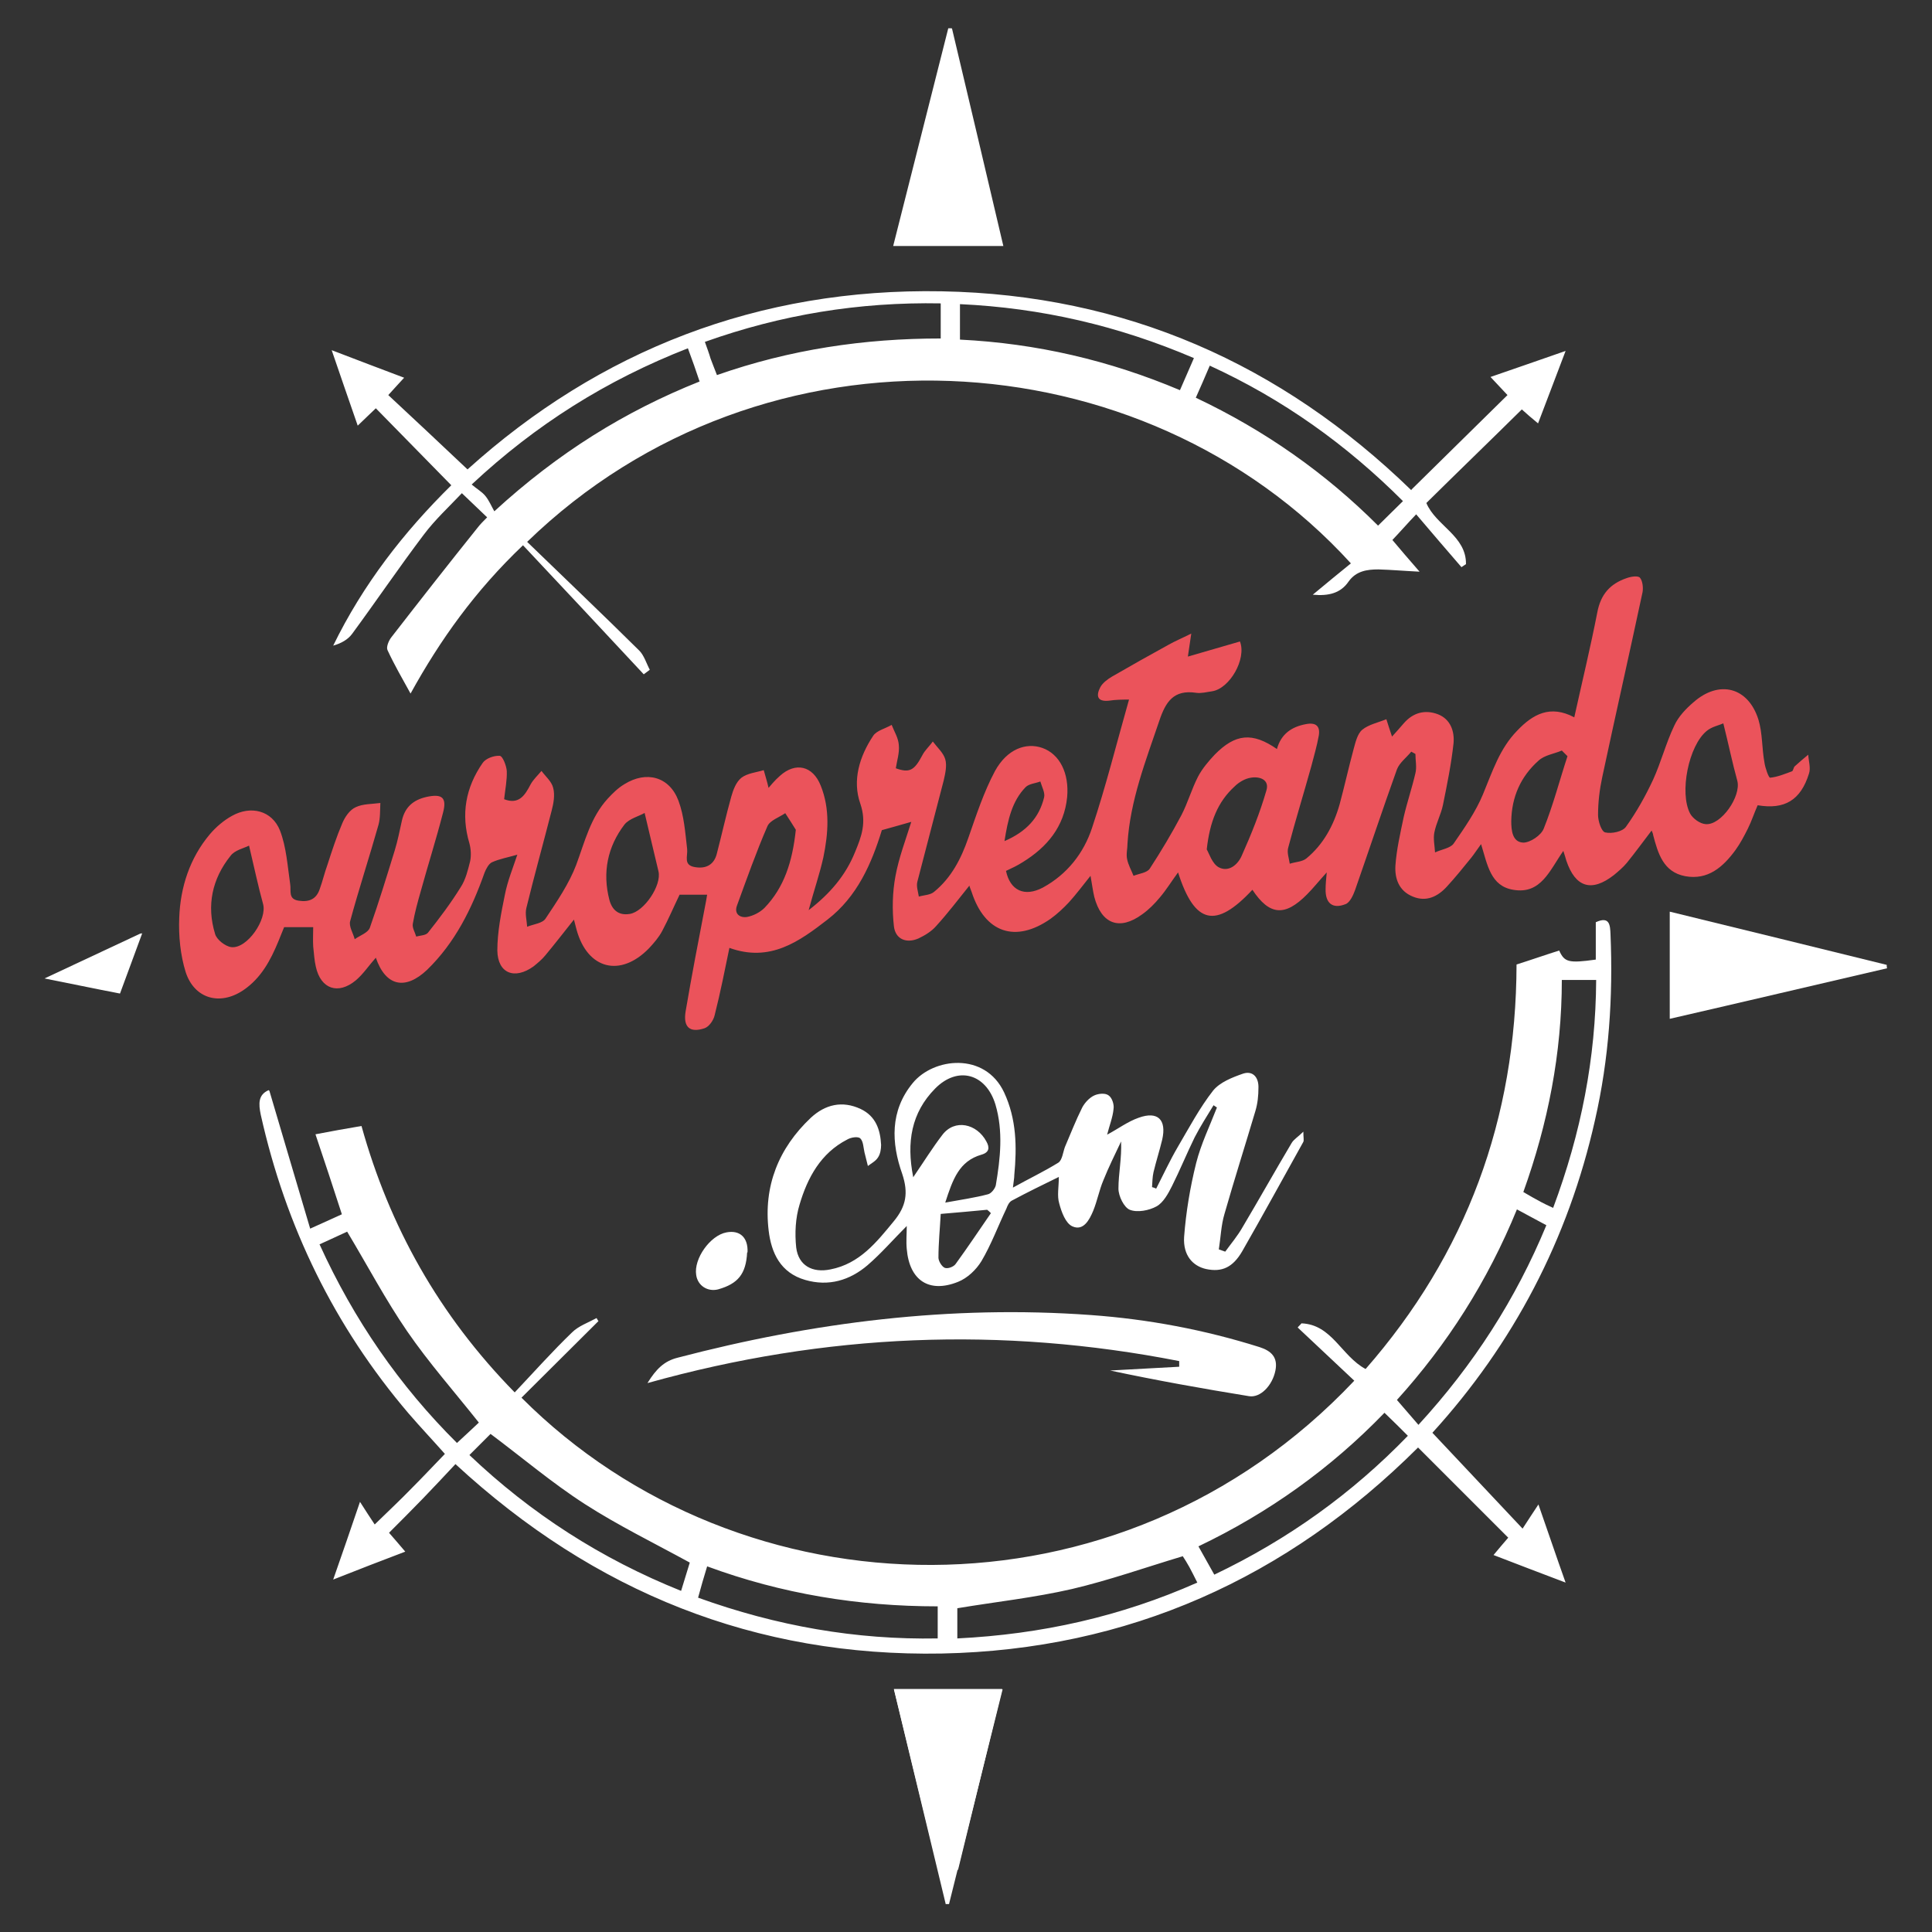 <?xml version="1.0" encoding="UTF-8"?>
<svg xmlns="http://www.w3.org/2000/svg" version="1.1" viewBox="0 0 512 512">
  <rect x="0" y="0" width="512" height="512" fill="#333333" stroke="none"/>
  <defs>
    <style>
      .cls-1 {
        fill: #fff;
      }

      .cls-2 {
        fill: #eb535b;
      }
    </style>
  </defs>
  <!-- Generator: Adobe Illustrator 28.6.0, SVG Export Plug-In . SVG Version: 1.2.0 Build 709)  -->
  <g>
    <g id="Camada_1">
      <g>
        <path class="cls-1" d="M37.2,247.4c.2,0,.4,0,.5-.1-2.1,5.6-3.9,10.7-5.9,16-6.8-1.3-13.4-2.7-20-4,8.5-4,16.9-7.9,25.4-11.9Z"/>
        <path class="cls-2" d="M202.9,209.7c1.2-1.4,2.4-2.9,3.8-4.1,4.1-3.7,8.7-2.7,10.8,2.6,2.5,6.2,2,12.7.7,19-1,4.5-2.5,8.8-3.9,14,5.7-4.4,9.8-9.2,12.3-15.4,1.7-4.1,3.1-7.8,1.4-12.8-2.2-6.2-.2-12.6,3.4-18,.9-1.4,3.2-1.9,4.9-2.9.7,1.8,1.8,3.5,1.9,5.4.2,2-.5,4.1-.8,6.1,3.6,1.3,4.9.6,7-3.4.7-1.4,1.9-2.4,2.8-3.7,1.2,1.6,2.8,3,3.3,4.7.5,1.7,0,3.8-.4,5.6-2.3,9-4.7,17.9-7,26.9-.3,1.2.2,2.6.4,3.9,1.4-.4,3.1-.4,4.1-1.3,4.5-3.7,7.1-8.7,9-14.2,2.1-6,4.1-12.2,7.1-17.8,3.2-5.8,8.2-7.6,12.5-6.1,4.6,1.6,7.2,6.7,6.6,13.1-.8,7.8-5.3,13.2-11.8,17.2-1.4.9-2.9,1.6-4.4,2.3,1.1,5.2,4.9,7,9.8,4.4,6.4-3.5,10.8-9.1,13-15.8,3.7-11.1,6.5-22.4,9.8-34-1.6,0-3.5,0-5.4.3-3.2.3-3.3-1.5-2.2-3.6.6-1.1,1.9-2.1,3.1-2.8,5-2.9,10-5.7,15.1-8.5,1.6-.9,3.3-1.6,5.9-2.9-.4,2.6-.6,4.1-.9,6.1,4.8-1.4,9.3-2.7,13.8-4,1.8,4.6-2.7,12.5-7.4,13.2-1.4.2-2.9.6-4.2.4-6-.9-8.1,2.4-9.8,7.5-3.6,10.6-7.7,21.1-8.4,32.4,0,1.4-.4,2.9-.1,4.2.3,1.5,1.1,2.9,1.7,4.4,1.5-.6,3.6-.8,4.3-1.9,3-4.6,5.8-9.3,8.4-14.2,1.7-3.3,2.7-6.9,4.4-10.2,1.1-2.1,2.8-4.1,4.4-5.8,5.5-5.6,10-6,16.5-1.5,1.1-4,3.9-5.9,7.7-6.6,2.6-.5,3.8.5,3.4,3-.5,2.8-1.3,5.5-2,8.2-2,7.2-4.2,14.3-6.1,21.5-.4,1.3.2,2.9.4,4.3,1.5-.5,3.3-.5,4.4-1.4,4.5-3.7,7.2-8.7,8.8-14.3,1.3-4.8,2.4-9.8,3.7-14.6.5-1.8,1-4.1,2.3-5.2,1.7-1.4,4.2-1.9,6.4-2.8.5,1.6,1,3.1,1.5,4.6.9-1,2-2.2,3.1-3.5,2.5-2.9,5.7-3.7,9.1-2.4,3.3,1.3,4.4,4.5,4.1,7.7-.6,5.5-1.7,10.9-2.8,16.3-.5,2.5-1.8,4.8-2.3,7.4-.3,1.6.1,3.4.2,5.2,1.7-.8,4-1.1,4.9-2.3,2.9-4.2,5.9-8.5,7.8-13.1,2.5-6,4.4-12.1,9.1-16.9,4.1-4.3,8.7-6.9,15.1-3.5,2.1-9.5,4.3-18.6,6.1-27.8.9-4.8,3.4-7.6,7.8-9.1,1.1-.4,3-.7,3.5-.1.7.8.9,2.6.7,3.8-3.5,16.4-7.2,32.7-10.7,49.1-.7,3.3-1.1,6.6-1.1,10,0,1.6.9,4.4,1.9,4.6,1.7.4,4.6-.2,5.5-1.5,2.8-3.9,5.2-8.2,7.2-12.5,2.1-4.6,3.4-9.7,5.6-14.3,1.1-2.4,3.1-4.5,5.1-6.2,6.8-6,14.5-4,17.2,4.6,1.1,3.6.9,7.6,1.6,11.4.2,1.4,1.1,4,1.5,4,2-.2,3.9-1,5.8-1.7.3-.1.4-1,.7-1.3,1.2-1.1,2.4-2.1,3.6-3.1.1,1.7.7,3.5.2,5-2.2,7.1-6.5,9.6-13.6,8.4-.9,2-1.6,4.2-2.6,6.2-1,2-2,3.9-3.3,5.7-3.3,4.5-7.3,8-13.3,6.9-5.8-1.1-7.2-6-8.5-10.9,0-.3-.2-.7-.4-1.2-2.3,3-4.4,5.9-6.6,8.6-1,1.2-2.2,2.2-3.4,3.2-5.9,4.6-10.2,3.3-12.6-3.8-.2-.7-.4-1.4-.8-2.6-3.6,5.1-5.9,11.6-13.3,10.3-6-1-6.8-6.6-8.5-12.1-1.1,1.5-1.8,2.6-2.6,3.6-2.1,2.6-4.2,5.2-6.5,7.7-2.4,2.6-5.4,4.1-9,2.6-3.7-1.5-4.8-4.8-4.6-8.2.3-4.3,1.3-8.6,2.2-12.9.9-3.9,2.2-7.7,3.1-11.6.4-1.6,0-3.4,0-5.1-.4-.2-.7-.4-1.1-.6-1.3,1.6-3.1,2.9-3.8,4.7-3.8,10.6-7.4,21.4-11.1,32-.5,1.4-1.4,3.3-2.5,3.7-3.5,1.4-5.4-.3-5.3-4,0-1.1.1-2.3.3-4.4-2.1,2.3-3.6,4.2-5.2,5.8-5.9,6-10,5.6-14.5-1.2-9.7,10.4-15.3,9.2-19.7-4.6-1.7,2.3-3.1,4.6-4.8,6.6-1.4,1.7-3,3.3-4.7,4.5-6,4.4-10.8,2.6-12.7-4.6-.4-1.7-.6-3.4-1-5.6-2,2.5-3.8,4.9-5.7,7-1.5,1.6-3.1,3.1-4.9,4.4-9.3,6.5-17.4,3.7-20.9-7.1-.2-.6-.5-1.2-.6-1.7-2.9,3.6-5.7,7.3-8.8,10.7-1.2,1.4-3,2.5-4.7,3.3-3.2,1.4-6.1.2-6.5-3.2-.5-4.4-.4-9,.4-13.3.9-4.9,2.7-9.6,4.2-14.4-2.7.8-5,1.4-7.8,2.2-2.7,8.8-6.5,17.6-14.4,23.7-7.5,5.8-15.2,11.4-26,7.5-1.2,5.8-2.4,11.9-3.9,17.8-.3,1.4-1.5,3.1-2.7,3.5-3.9,1.3-5.7-.3-5-4.5,1.6-9.4,3.4-18.8,5.2-28.1.2-.9.3-1.7.5-2.8h-7.3c-1.5,3.1-2.9,6.4-4.6,9.6-.9,1.7-2.2,3.2-3.5,4.6-7.6,7.8-16.3,5.6-19.2-4.9-.2-.8-.4-1.6-.7-2.7-2.7,3.4-5.1,6.5-7.6,9.5-.9,1.1-2,2-3.1,2.9-5,3.6-9.5,1.9-9.6-4.2,0-4.9,1-9.9,2-14.8.7-3.6,2.1-7,3.3-10.6-2.4.7-4.7,1.1-6.7,2-.9.4-1.6,1.8-2,2.8-3.4,9.6-7.8,18.5-15.2,25.7-5.8,5.5-11,4.4-13.6-3.2-1.8,2-3.3,4.3-5.3,6-4.7,3.9-9.3,2.3-10.6-3.6-.4-1.7-.5-3.6-.7-5.4-.1-1.7,0-3.3,0-5.1h-7.7c-.4.9-.9,2.3-1.5,3.7-2.1,5.1-4.6,9.8-9.3,13-6.2,4.2-13,2.3-15.3-4.8-1.4-4.5-1.9-9.6-1.7-14.4.3-8.1,2.8-15.8,8.1-22.1,1.6-1.9,3.7-3.7,5.9-4.9,5-2.8,10.6-1.4,12.7,3.9,1.7,4.4,2,9.4,2.7,14.2.3,1.8-.6,4,2.3,4.4,2.7.4,4.6-.4,5.5-3,.8-2.2,1.3-4.4,2.1-6.6,1.2-3.7,2.4-7.4,3.9-10.9.7-1.7,2-3.6,3.6-4.3,1.9-.9,4.3-.8,6.5-1.1-.1,1.9,0,4-.5,5.8-2.4,8.5-5.2,17-7.5,25.5-.4,1.4.8,3.2,1.2,4.8,1.4-1,3.5-1.7,4-3,2.4-6.8,4.5-13.7,6.6-20.5.8-2.6,1.3-5.2,1.9-7.9.8-3.6,3-5.5,6.5-6.3,4.1-.9,5.5.1,4.4,4.2-1.8,7-4,13.9-5.9,20.8-.8,2.8-1.6,5.7-2.1,8.6-.2,1.1.6,2.3.9,3.4,1.1-.3,2.5-.3,3.1-1,3.1-3.9,6.1-7.9,8.7-12.1,1.3-2,1.9-4.5,2.5-6.9.3-1.5.2-3.2-.2-4.7-2.3-7.7-1-14.8,3.5-21.3.8-1.2,3-2,4.5-1.9.8,0,1.8,2.6,1.9,4,.1,2.4-.4,4.8-.7,7.5,3.9,1.5,5.5-1,7-3.9.7-1.3,1.9-2.4,2.9-3.6,1.1,1.5,2.7,2.8,3.1,4.5.5,1.9.1,4.1-.4,6-2.2,8.6-4.6,17.2-6.7,25.8-.4,1.6.1,3.3.2,5,1.7-.7,4.1-.9,4.9-2.2,3-4.5,6.2-9.2,8.1-14.2,2.3-6.2,3.8-12.6,8.4-17.6,1.3-1.4,2.7-2.8,4.4-3.8,5.8-3.6,11.9-2,14.3,4.4,1.5,4,1.8,8.5,2.3,12.8.2,1.9-1.1,4.3,2.1,4.8,3,.5,5.1-.7,5.8-3.7,1.3-5,2.4-10,3.8-15,.5-1.8,1.3-3.9,2.7-5,1.6-1.2,3.9-1.4,5.9-2,.4,1.5.9,3,1.3,4.8ZM170.9,215.4c-1.5.9-4.1,1.5-5.4,3.1-4.5,5.9-5.9,12.7-4,20,.7,2.6,2.4,4.2,5.4,3.7,3.8-.6,8.5-7.6,7.6-11.3-1.2-4.9-2.3-9.8-3.7-15.6ZM66,224.1c-1.4.7-3.8,1.2-4.9,2.7-4.9,6.1-6.4,13.2-4.1,20.7.4,1.5,2.7,3.3,4.3,3.5,4.2.5,9.6-7.4,8.4-11.5-1.3-4.7-2.3-9.5-3.7-15.4ZM456.7,191.7c-1.1.5-3.1.9-4.4,2-4.8,3.9-7.3,16.4-4.4,21.9.7,1.3,2.6,2.7,4.1,2.8,4.1.4,9.5-7.4,8.4-11.5-1.3-4.7-2.3-9.6-3.7-15.2ZM210.9,219.9c-.6-1-1.7-2.7-2.8-4.4-1.6,1.1-4,1.9-4.7,3.4-3,6.9-5.5,14-8.1,21.1-.8,2.2.8,3.3,2.7,3,1.6-.3,3.4-1.2,4.6-2.4,5.2-5.4,7.4-12.2,8.3-20.7ZM319.8,225.1c.6,1,1.4,3.7,3.1,4.7,2.7,1.5,5.2-.7,6.2-3.1,2.5-5.6,4.8-11.3,6.5-17.2.9-2.9-1.8-3.8-4.1-3.4-1.5.2-3.2,1.2-4.3,2.3-4.5,4.1-6.6,9.4-7.4,16.7ZM415.4,200.4c-.5-.5-1-1-1.5-1.5-2.1.9-4.6,1.2-6.2,2.7-4.7,4.2-7.1,9.6-7.2,16,0,2.5.3,5.6,3.2,5.7,1.8,0,4.7-1.9,5.4-3.7,2.5-6.2,4.2-12.8,6.3-19.2ZM266.2,222.9c5.8-2.5,9.2-6.2,10.5-11.6.3-1.2-.6-2.8-1-4.2-1.3.5-3,.6-3.9,1.5-3.6,3.7-4.7,8.6-5.6,14.3Z"/>
        <path class="cls-1" d="M71.4,289.1c3.6,12.1,7.1,24.1,10.8,36.5,3.3-1.5,5.8-2.6,8.4-3.8-2.3-7.1-4.6-14.1-7-21.2,4.2-.8,8-1.5,12.2-2.2,7.4,26.6,20.5,50.1,40.6,70.6,5.2-5.5,10-10.9,15.2-15.9,1.7-1.7,4.3-2.6,6.5-3.8.2.3.3.6.5.8-6.8,6.8-13.6,13.5-20.4,20.3,58.2,58.3,158.5,61.4,220.7-4.5-5-4.7-10-9.4-15-14.1.3-.4.7-.7,1-1.1,8.1.3,10.6,8.7,17,12.1,26.7-30.5,39.9-66.3,40-107.2,3.8-1.2,7.5-2.5,11.3-3.7,1.4,3.1,2.5,3.4,9.7,2.4v-9.9c3.7-1.7,3.8.8,3.9,3.2.7,16.6-.4,33-4.1,49.2-7.1,31.7-21.7,59.4-43.1,82.9,7.8,8.3,15.5,16.5,23.9,25.4,1.5-2.3,2.6-4,4.2-6.4,2.6,7.4,4.7,13.7,7.2,20.7-6.8-2.6-12.7-4.8-19.1-7.3,1.4-1.7,2.7-3.2,3.9-4.6-7.9-7.9-15.8-15.8-23.9-23.9-34.7,34.6-76.8,53.6-126.2,54.6-49.3.9-92.1-16.2-128.9-50.2-2.9,3.1-5.8,6.2-8.7,9.2-2.9,3-5.8,5.9-8.9,9,1.3,1.5,2.7,3.1,4.3,5-6.3,2.4-12.3,4.7-19.1,7.4,2.4-6.9,4.6-13.2,7.1-20.6,1.5,2.4,2.6,4,3.9,6,3.8-3.7,6.9-6.6,9.8-9.6,2.9-2.9,5.7-5.9,8.8-9.1-3.1-3.5-6.4-7-9.6-10.7-19.7-23.1-32.6-49.6-39.2-79.2-.6-2.9-.7-5.3,2.1-6.5ZM124.4,385.6c16.3,15.5,34.9,27.5,56.1,36,.9-2.9,1.7-5.5,2.3-7.5-9.7-5.3-19.1-9.9-27.8-15.5-8.7-5.6-16.7-12.4-25-18.6-1.6,1.6-3.5,3.5-5.6,5.6ZM84.7,329.8c9.1,20,21.2,37.5,36.4,52.6,2.3-2.1,4.2-3.9,5.8-5.4-6.5-8.2-13.3-15.9-19-24.2-5.7-8.3-10.5-17.4-15.9-26.4-2.1,1-4.6,2.1-7.4,3.4ZM313.5,412.4c-10,3-19.6,6.4-29.4,8.7-10,2.3-20.2,3.4-30.4,5.1v8c22.3-1.1,43.3-5.8,63.6-14.8-.8-1.6-1.4-2.8-2.1-4.1-.6-1.1-1.3-2.2-1.7-2.8ZM185,423.4c20.8,7.5,41.8,11.2,63.5,10.8v-8.5c-21,0-41.3-3.3-61.1-10.6-.9,2.9-1.6,5.4-2.4,8.3ZM370.2,371c2,2.3,3.8,4.4,5.7,6.6,14.6-15.9,25.8-33.3,33.9-52.9-2.8-1.5-5.2-2.8-7.8-4.2-7.8,19.1-18.5,35.8-31.8,50.5ZM411.6,320.1c7.4-19.8,11.3-39.7,11.4-60.4h-9.1c0,19.5-3.7,38.1-10.2,56.2,1.7,1,3.1,1.8,4.6,2.6.9.5,1.8.9,3.3,1.6ZM321.8,417.3c19.5-9.3,36.5-21.5,51.3-36.8-2.1-2.1-4-4-6.2-6.1-14.3,14.8-30.7,26.5-49.3,35.4,1.5,2.7,2.8,5,4.2,7.5Z"/>
        <path class="cls-1" d="M374.1,129.7c8.6-8.5,17-16.7,25.4-25-1.4-1.5-2.8-3-4.5-4.8,6.6-2.3,12.8-4.4,19.9-6.9-2.6,6.8-4.8,12.7-7.3,19.2-1.7-1.4-3.1-2.6-4.3-3.7-8.4,8.3-16.9,16.5-25.3,24.8,2.5,6,10.6,8.7,10.5,16.2-.4.3-.8.5-1.2.8-4-4.6-7.9-9.2-12-14-2.3,2.4-4.2,4.6-6.3,6.8,2.1,2.5,4.4,5.2,7.2,8.4-4.1-.2-7.5-.5-10.9-.6-3,0-5.9.4-7.9,3.2-2.1,3.1-5.3,3.9-9.5,3.5,3.6-3,6.9-5.7,10.1-8.3-55-60.4-155.5-66.6-218.3-5.7,9.9,9.6,19.9,19.1,29.7,28.8,1.3,1.3,1.9,3.4,2.8,5.1-.5.4-1.1.8-1.6,1.2-10.6-11.4-21.2-22.7-32-34.2-12.7,12.1-21.9,25-29.8,39.3-2.2-4-4.3-7.6-6.1-11.5-.4-.8.3-2.5,1-3.4,7.6-9.8,15.2-19.5,22.9-29.1.7-.9,1.5-1.7,2.5-2.7-2.2-2.1-4.2-4-6.7-6.4-3.4,3.6-7.1,7-10.1,11-6.5,8.6-12.6,17.6-19,26.3-1.1,1.5-2.9,2.5-5,3.1,7.9-16.2,18.7-30.1,31.3-42.5-6.7-6.8-13.3-13.6-20-20.4-1.6,1.5-3,2.9-4.8,4.6-2.3-6.7-4.5-12.9-6.9-20,6.8,2.6,12.8,4.9,19.2,7.3-1.6,1.7-2.9,3.2-4.2,4.6,7,6.5,13.9,13,21,19.7,34.9-31.5,77.1-48.1,125.7-47.2,48.5.9,89.9,19.2,124.4,52.7ZM182.3,92.3c-21.5,8.4-40.3,20.2-57.3,36.1,1.4,1.2,2.7,1.9,3.6,3,1,1.2,1.6,2.7,2.4,4.1,16.9-15.5,34.6-26.5,54.4-34.4-1-3-1.9-5.6-3.1-8.8ZM249.3,80.4c-21.7-.4-42.3,3-62.5,10.2.6,1.7,1.1,3,1.5,4.4.5,1.4,1.1,2.8,1.7,4.4,19.4-6.8,39-9.7,59.3-9.7v-9.3ZM316.4,94.9c-20.1-8.6-40.5-13.3-62-14.3v9.4c20.3,1,39.6,5.5,58.3,13.4,1.3-3,2.4-5.5,3.7-8.5ZM371.8,132.8c-15-15-31.8-27-51.2-35.9-1.3,3.1-2.5,5.8-3.7,8.5,18.4,8.7,34.4,20,48.3,33.9,2.3-2.3,4.3-4.2,6.6-6.5Z"/>
        <path class="cls-1" d="M268.3,314.8c4.5-2.5,8.5-4.4,12.2-6.7,1-.7,1.2-2.7,1.7-4.1,1.5-3.5,2.9-7.1,4.6-10.5.7-1.3,1.9-2.6,3.2-3.2,1.1-.5,2.9-.7,3.8,0,.9.6,1.5,2.4,1.3,3.6-.2,2.2-1.1,4.4-1.7,6.8,3-1.6,5.5-3.5,8.4-4.5,5-1.8,7.4.5,6.2,5.8-.7,2.9-1.6,5.7-2.3,8.6-.3,1.3-.3,2.6-.4,4,.4.1.7.2,1.1.4,1.9-3.7,3.6-7.4,5.7-11,3-5.1,5.8-10.4,9.4-15,1.8-2.2,5.1-3.5,8-4.5,2.6-.8,4.1,1.1,4,3.8,0,2-.2,4.1-.8,6.1-2.7,9.1-5.6,18.2-8.2,27.3-.9,3-1,6.3-1.5,9.4.6.2,1.1.4,1.7.6,1.6-2.2,3.3-4.2,4.6-6.5,4.4-7.4,8.6-14.9,13-22.3.6-1,1.7-1.6,3.1-3,0,1.6.2,2.2,0,2.7-5.4,9.7-10.7,19.4-16.2,29-2.5,4.3-5.4,5.6-9.6,4.7-3.5-.8-6.1-3.6-5.8-8.5.5-6.6,1.6-13.2,3.2-19.6,1.3-5.1,3.6-9.8,5.5-14.7-.3-.2-.6-.4-.9-.6-1.7,2.8-3.5,5.6-5,8.5-2.1,4.3-3.9,8.7-6,12.9-1,2-2.3,4.4-4.1,5.4-2,1.1-5.1,1.7-7.1.9-1.5-.6-3-3.6-3-5.6,0-4,.9-8.1.7-12.5-1.6,3.4-3.3,6.8-4.7,10.3-1.1,2.6-1.6,5.4-2.7,8.1-1,2.4-2.6,5.4-5.5,4.1-1.8-.8-2.9-3.8-3.5-6.1-.6-2-.1-4.3-.1-7-4.3,2.1-8.4,4.1-12.5,6.3-.7.4-1.1,1.3-1.4,2.1-2.2,4.6-4,9.5-6.6,13.9-1.4,2.3-3.7,4.5-6.2,5.5-7.7,3.1-12.9-.4-13.6-8.7-.2-2,0-4,0-6.1-3.6,3.6-6.8,7.3-10.4,10.4-4.7,4-10.3,5.7-16.5,3.9-6.6-1.9-9-7.2-9.7-13.1-1.4-11.7,2.6-21.8,11.2-29.9,3.8-3.5,8.3-4.6,13.2-2.3,4,1.9,5.2,5.5,5.4,9.5,0,1.1-.2,2.4-.8,3.3-.6,1-1.8,1.6-2.7,2.3-.3-1.2-.6-2.4-.9-3.6-.3-1.3-.3-2.9-1.1-3.7-.6-.6-2.5-.3-3.5.3-7,3.6-10.5,10.1-12.6,17.2-1.1,3.6-1.3,7.6-.9,11.4.6,4.8,4.3,6.8,9.1,5.8,7.7-1.5,12.2-7.2,16.8-12.8,3.2-3.9,3.9-7.4,2.2-12.5-2.9-8.2-3.3-16.7,2.8-24.1,5.5-6.7,19.1-8.3,24.2,2.5,3.3,7.1,3.4,14.4,2.7,21.9,0,.9-.2,1.7-.4,3.6ZM242,312c2.8-4.1,5.1-7.8,7.7-11.2,3.3-4.4,9.2-3,11.7,1.7.9,1.6.8,2.9-1.3,3.5-5.9,1.7-7.6,6.5-9.6,12.7,4.4-.8,7.9-1.3,11.3-2.2.9-.2,1.9-1.5,2.1-2.4,1.2-7.1,2-14.3-.1-21.4-2.5-8.2-10-10.3-16-4.2-6.3,6.4-7.6,14.2-5.8,23.4ZM262.5,321.4c-.3-.3-.6-.6-.9-.8-3.9.4-7.8.7-12.3,1.1-.2,3.8-.6,7.7-.6,11.6,0,.9.9,2.4,1.7,2.7.8.3,2.4-.3,2.9-1.1,3.2-4.4,6.2-8.9,9.3-13.4Z"/>
        <path class="cls-1" d="M171.6,366.5c2.3-3.7,4.4-5.8,8-6.7,35.9-9.4,72.3-14,109.5-11.3,15.2,1.1,30.1,3.9,44.7,8.5,3.1,1,4.9,2.7,4.2,6.2-.8,4-4,7.3-7,6.8-12.3-2-24.6-4.2-36.8-6.8,6.1-.3,12.2-.7,18.3-1,0-.5,0-1,0-1.5-47-9.2-93.6-7.4-140.8,5.8Z"/>
        <path class="cls-1" d="M252.3,7.6c4.6,19.3,9.1,38.5,13.6,57.6h-29.2c5-19.7,9.8-38.7,14.6-57.7.3,0,.6,0,.9,0Z"/>
        <g>
          <path class="cls-1" d="M248.6,495.5c-3.9-15.9-7.8-31.7-11.7-47.9h28.7c-4,16.2-7.8,32.1-11.7,47.9h-5.3Z"/>
          <path class="cls-1" d="M250.6,504.5c-4.6-19-9.1-37.9-13.7-56.8h28.8c-4.8,19.3-9.5,38.1-14.2,56.9-.3,0-.6,0-.9,0Z"/>
        </g>
        <path class="cls-1" d="M442.5,270v-28.4c19.3,4.7,38.4,9.4,57.5,14.1,0,.3,0,.6.1.9-19,4.4-38,8.9-57.6,13.4Z"/>
        <path class="cls-1" d="M198,331.9c-.3,5.7-2.4,8.3-7.7,9.8-2.8.7-5.4-1-5.8-3.8-.7-4.3,3.7-10.5,8-11.3,3.6-.7,5.8,1.4,5.6,5.3Z"/>
      </g>
    </g>
  </g>
</svg>